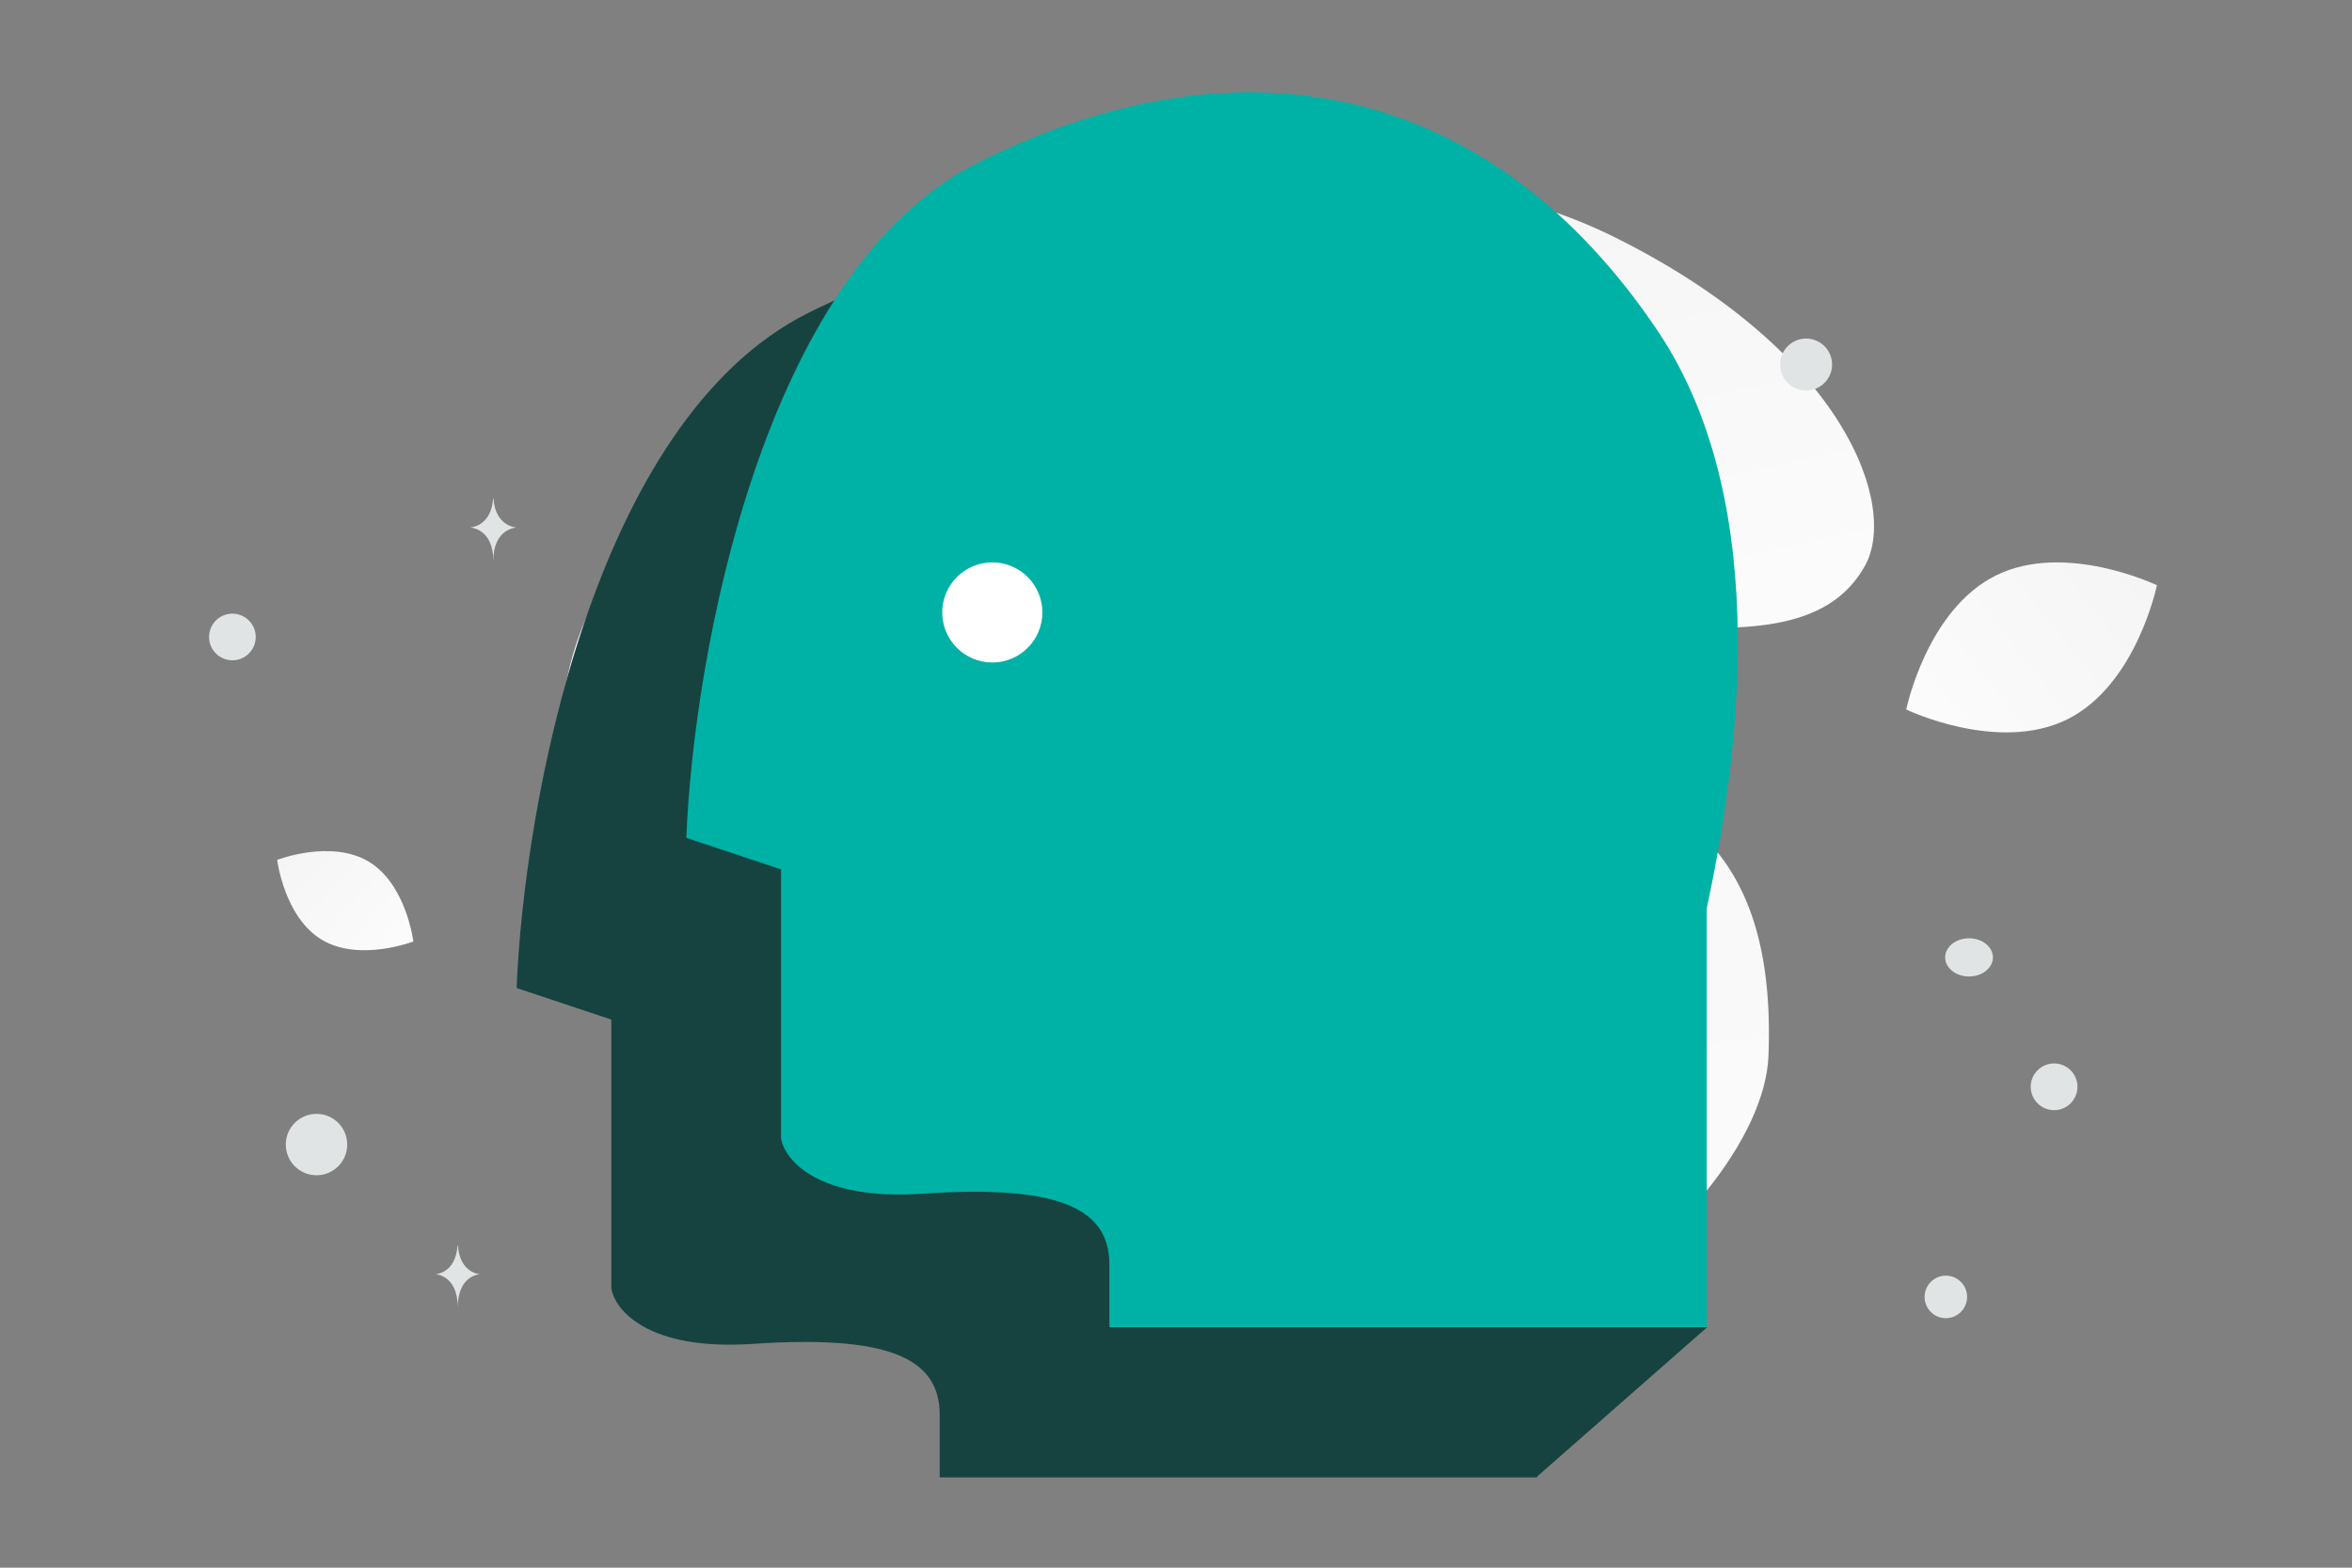 <svg width="900" height="600" viewBox="0 0 900 600" fill="none" xmlns="http://www.w3.org/2000/svg"><rect x="0" y="0" width="900" height="600" fill="#808080" stroke="none"/><path fill="transparent" d="M0 0h900v600H0z"/><path d="M676.711 404.143c-2.413 61.215-133.113 173.877-275.575 114.26-66.258-27.729-57.153-62.574-104.679-114.085-28.328-30.701-70.807-55.894-79.377-97.46-7.406-35.878 2.664-72.748 23.469-95.392 46.791-50.925 134.386-80.58 209.11 13.593 74.724 94.172 233.257 21.205 227.052 179.084z" fill="url(#a)"/><path d="M713.606 216.611c-13.009 23.218-41.5 26.408-87.145 21.996-34.328-3.325-65.632-5.897-99.963-24.615-24.03-13.091-43.05-30.804-56.933-48.007-15.044-18.637-36.042-39.907-25.748-61.038 14.146-29.028 95.952-53.475 175.388-13.495 87.261 43.93 107.127 102.468 94.401 125.159z" fill="url(#b)"/><path d="M791.055 275.308c-26.483 13.137-61.632-3.755-61.632-3.755s7.812-38.183 34.309-51.302c26.482-13.137 61.618 3.736 61.618 3.736s-7.812 38.184-34.295 51.321z" fill="url(#c)"/><path d="M123.143 359.672c14.388 8.624 35.031.652 35.031.652s-2.699-21.951-17.096-30.564c-14.389-8.624-35.023-.662-35.023-.662s2.699 21.95 17.088 30.574z" fill="url(#d)"/><circle r="8.134" transform="matrix(-1 0 0 1 744.583 496.369)" fill="#E1E4E5"/><circle r="11.749" transform="matrix(-1 0 0 1 121.111 438.059)" fill="#E1E4E5"/><circle r="8.942" transform="matrix(-1 0 0 1 786.004 415.951)" fill="#E1E4E5"/><circle r="9.941" transform="matrix(-1 0 0 1 691.112 139.522)" fill="#E1E4E5"/><circle r="8.927" transform="matrix(0 1 1 0 88.927 243.791)" fill="#E1E4E5"/><circle r="11.876" transform="matrix(-1 0 0 1 378.733 77.613)" fill="#E1E4E5"/><ellipse rx="9.136" ry="7.308" transform="matrix(-1 0 0 1 753.458 366.42)" fill="#E1E4E5"/><path d="M188.699 190.804h.13c.771 10.919 8.891 11.087 8.891 11.087s-8.954.175-8.954 12.791c0-12.616-8.955-12.791-8.955-12.791s8.117-.168 8.888-11.087zm-13.604 285.817h.125c.739 10.887 8.536 11.054 8.536 11.054s-8.597.175-8.597 12.754c0-12.579-8.597-12.754-8.597-12.754s7.793-.167 8.533-11.054z" fill="#E1E4E5"/><path d="M588.147 405.191v160.246H359.575v-24.044c0-22.373-21.262-30.428-71.519-27.048-40.206 2.705-52.834-13.04-54.123-21.251V390.218l-36.243-12.074c2.739-68.906 28.898-217.054 111.628-258.397 103.414-51.68 197.784-28.257 259.983 64.237 45.88 68.225 29.8 169.85 18.846 221.207z" fill="#164340"/><circle cx="314.779" cy="291.875" r="19.16" fill="#fff"/><path fill="#164340" d="M381.839 507.957h204.373v45.771H381.839z"/><path d="m653.271 507.957-65.463 57.48-11.709-61.205 77.172 3.725z" fill="#164340"/><path d="M653.078 347.711v160.246H424.506v-24.044c0-22.373-21.263-30.428-71.519-27.047-40.206 2.704-52.835-13.041-54.123-21.252V332.739l-36.243-12.075c2.738-68.906 28.898-217.053 111.628-258.397 103.413-51.68 197.784-28.256 259.983 64.237 45.879 68.225 29.799 169.85 18.846 221.207z" fill="#00b2a5"/><circle cx="379.71" cy="234.396" r="19.16" fill="#fff"/><defs><linearGradient id="a" x1="500.118" y1="755.853" x2="371.731" y2="-269.953" gradientUnits="userSpaceOnUse"><stop stop-color="#fff"/><stop offset="1" stop-color="#EEE"/></linearGradient><linearGradient id="b" x1="625.968" y1="367.081" x2="510.016" y2="-153.962" gradientUnits="userSpaceOnUse"><stop stop-color="#fff"/><stop offset="1" stop-color="#EEE"/></linearGradient><linearGradient id="c" x1="689.358" y1="316.285" x2="907.789" y2="143.505" gradientUnits="userSpaceOnUse"><stop stop-color="#fff"/><stop offset="1" stop-color="#EEE"/></linearGradient><linearGradient id="d" x1="178.822" y1="387.431" x2="63.047" y2="279.861" gradientUnits="userSpaceOnUse"><stop stop-color="#fff"/><stop offset="1" stop-color="#EEE"/></linearGradient></defs></svg>